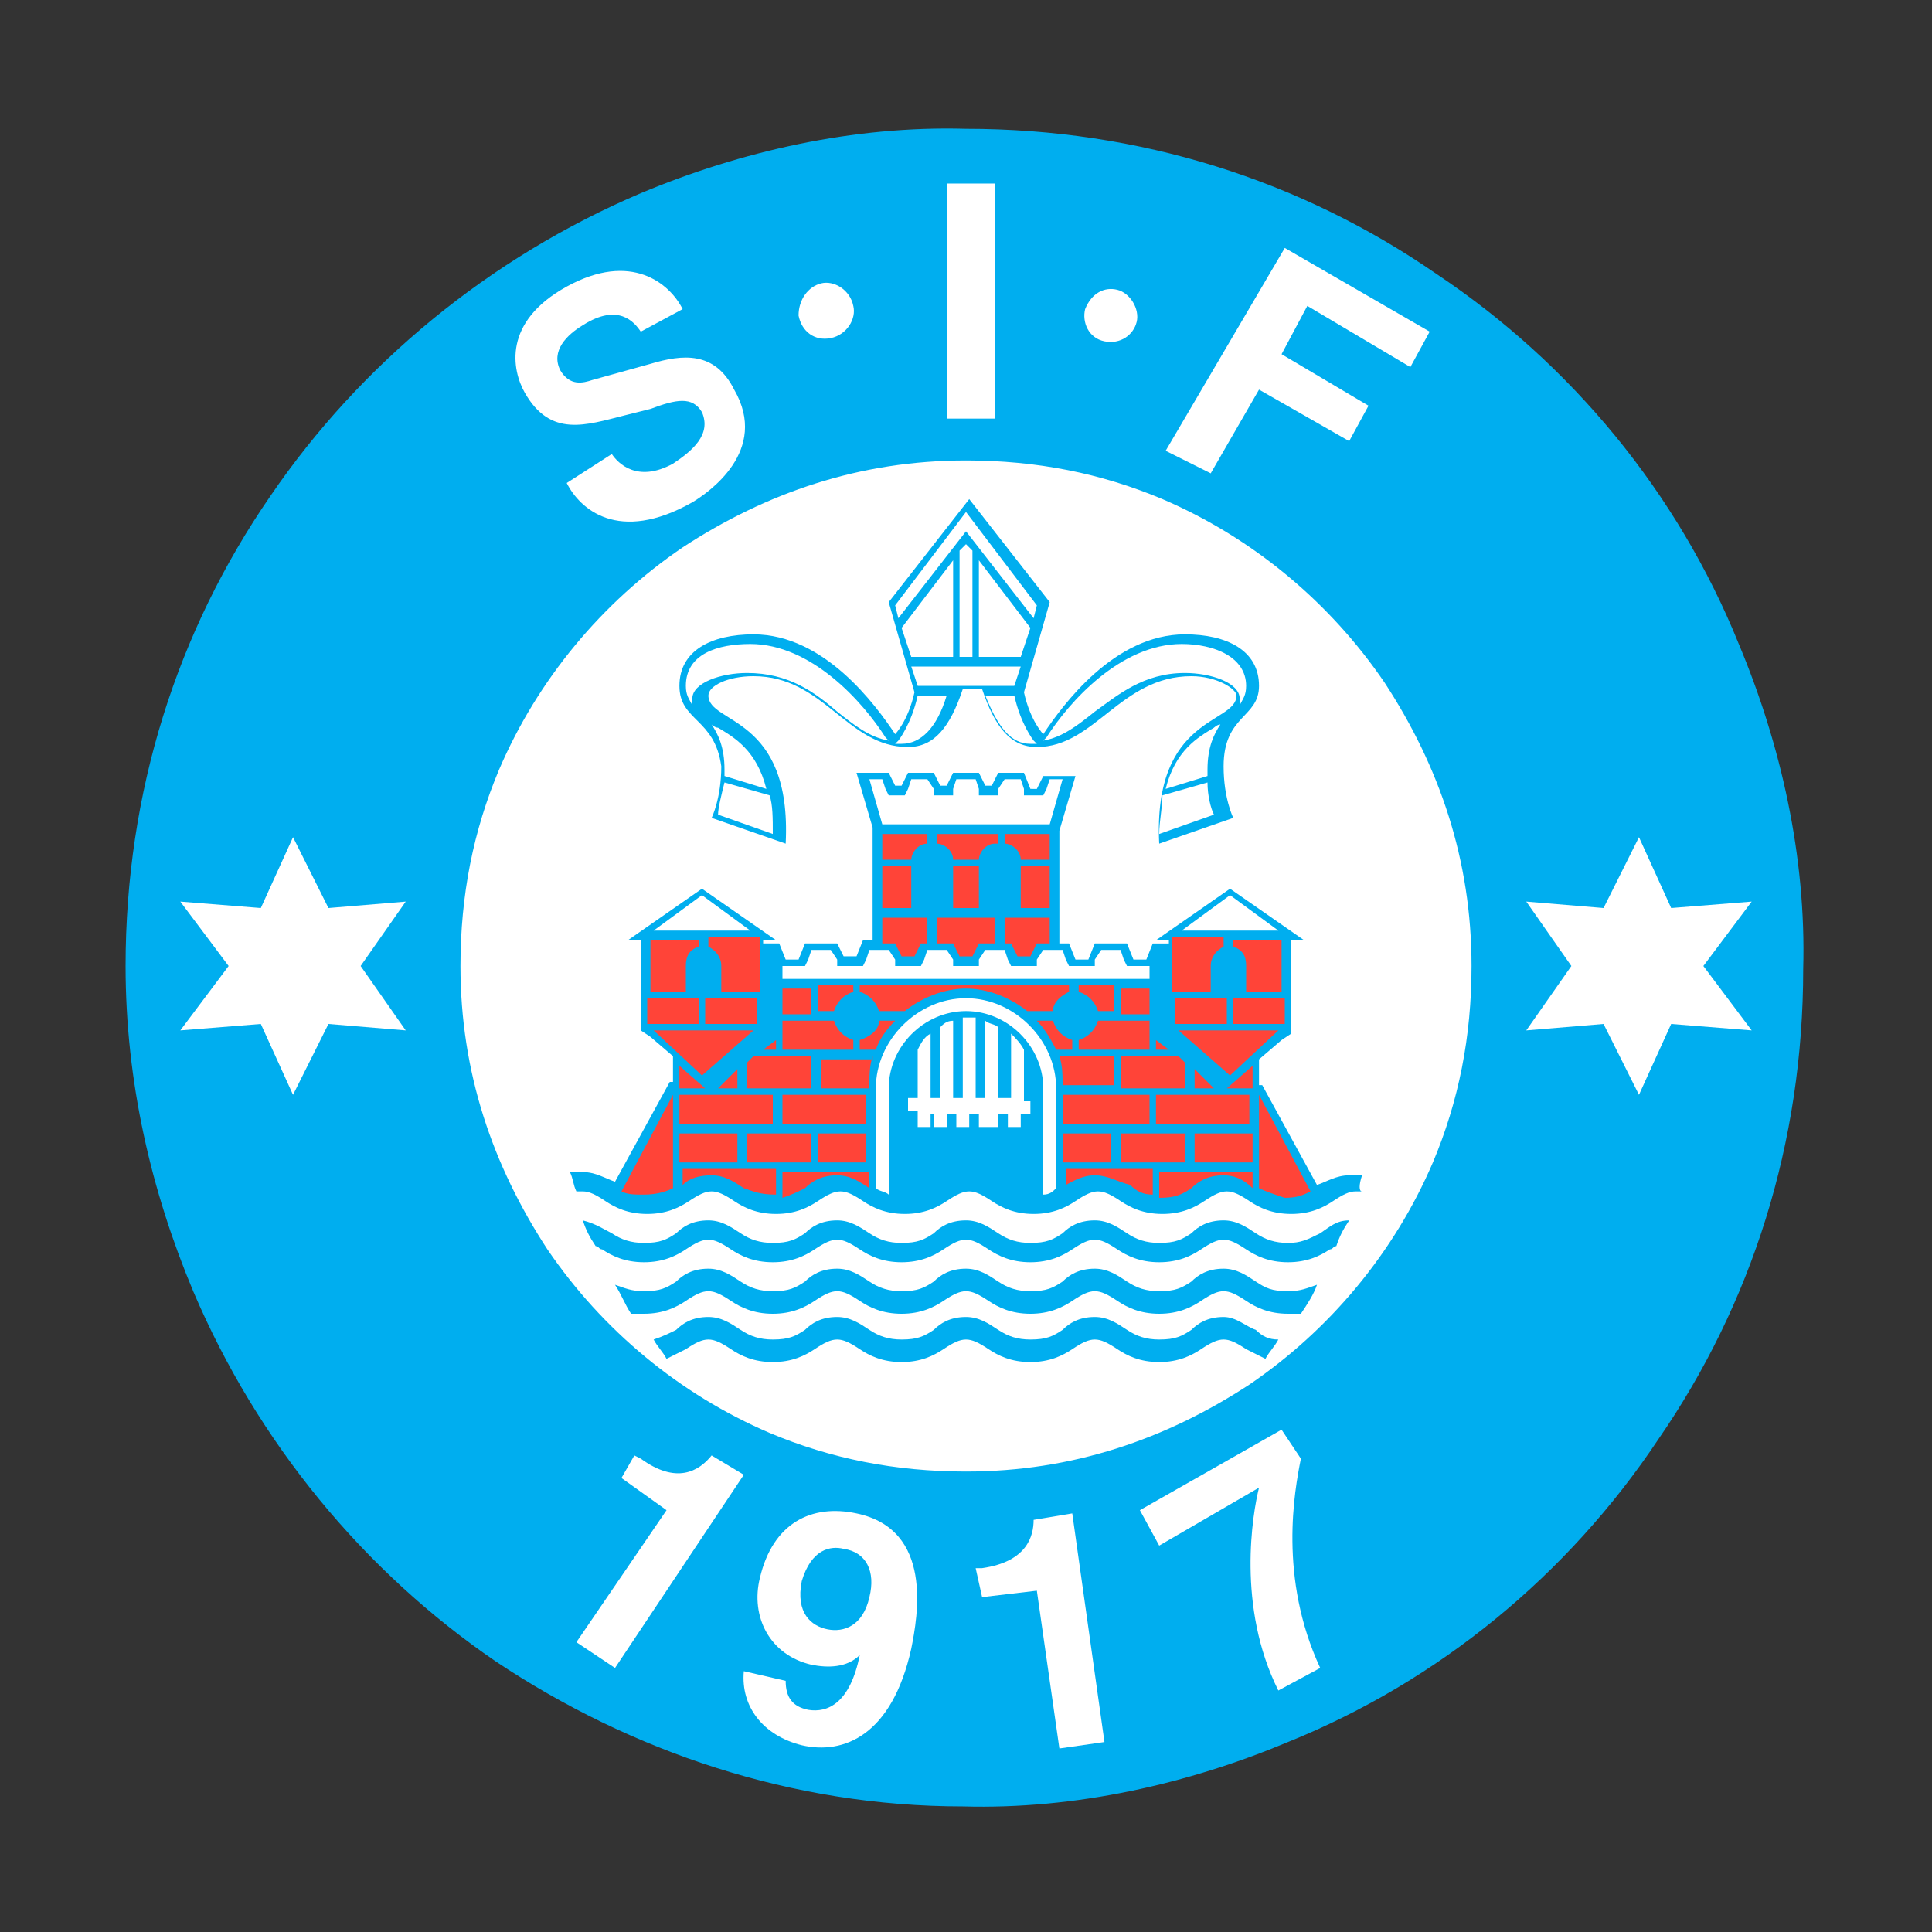 <?xml version="1.0" encoding="utf-8"?>
<!-- Generator: Adobe Illustrator 23.1.0, SVG Export Plug-In . SVG Version: 6.00 Build 0)  -->
<svg version="1.1" id="Layer_1" xmlns="http://www.w3.org/2000/svg" xmlns:xlink="http://www.w3.org/1999/xlink" x="0px" y="0px"
	 width="60px" height="60px" viewBox="0 0 60 60" style="enable-background:new 0 0 60 60;" xml:space="preserve">
<rect x="0" y="0" width="60" height="60" fill="#333333" stroke="none"/>
<style type="text/css">
	.st0{fill:#00AEEF;}
	.st1{fill:#FFFFFF;}
	.st2{fill:#FF4438;}
</style>
<g>
	<path class="st0" d="M15.4,51.6C11.3,48.8,8,44.8,6,40.1l0,0C4.7,37,3.9,33.6,3.9,30l0,0c0-5.4,1.6-10.4,4.5-14.6l0,0
		C11.2,11.3,15.2,8,19.9,6l0,0c3.1-1.3,6.6-2.1,10.1-2l0,0c5.4,0,10.4,1.6,14.6,4.5l0,0c4.2,2.8,7.5,6.8,9.4,11.5l0,0
		c1.3,3.1,2.1,6.6,2,10.1l0,0h0c0,5.4-1.6,10.4-4.5,14.6l0,0c-2.8,4.2-6.8,7.5-11.5,9.4l0,0c-3.1,1.3-6.6,2.1-10.1,2l0,0
		c0,0,0,0,0,0l0,0C24.6,56.1,19.6,54.4,15.4,51.6L15.4,51.6z"/>
	<path class="st1" d="M21.2,17c-2.5,1.7-4.5,4.1-5.7,6.9l0,0c-0.8,1.9-1.2,3.9-1.2,6.1l0,0c0,3.3,1,6.2,2.7,8.8l0,0
		c1.7,2.5,4.1,4.5,6.9,5.7l0,0c1.9,0.8,3.9,1.2,6.1,1.2l0,0c3.3,0,6.2-1,8.8-2.7l0,0c2.5-1.7,4.5-4.1,5.7-6.9l0,0
		c0.8-1.9,1.2-3.9,1.2-6.1l0,0h0c0-3.3-1-6.2-2.7-8.8l0,0c-1.7-2.5-4.1-4.5-6.9-5.7l0,0c-1.9-0.8-3.9-1.2-6.1-1.2l0,0
		C26.7,14.3,23.8,15.3,21.2,17L21.2,17z"/>
	<path class="st1" d="M19.7,45.2l0.2,0.1c1.1,0.8,1.8,0.4,2.2-0.1l1,0.6l-4,6l-1.2-0.8l2.8-4.1l-1.4-1L19.7,45.2L19.7,45.2z"/>
	<path class="st1" d="M24.4,52.2L24.4,52.2c0,0.5,0.2,0.8,0.7,0.9c0.6,0.1,1.3-0.2,1.6-1.7l0,0c-0.4,0.4-1,0.4-1.5,0.3
		c-1.3-0.3-1.9-1.5-1.6-2.7c0.4-1.7,1.6-2.3,3-2c2.4,0.5,1.9,3.2,1.7,4.2c-0.6,2.7-2.1,3.3-3.4,3c-1.2-0.3-1.9-1.2-1.8-2.3
		L24.4,52.2L24.4,52.2z M25.7,50.6c0.5,0.1,1.1-0.1,1.3-1c0.2-0.8-0.1-1.4-0.8-1.5c-0.4-0.1-1,0-1.3,1
		C24.7,50.1,25.2,50.5,25.7,50.6L25.7,50.6z"/>
	<path class="st1" d="M30.3,48.7l0.2,0c1.4-0.2,1.6-1,1.6-1.5l1.2-0.2l1,7.1l-1.4,0.2l-0.7-4.9l-1.7,0.2L30.3,48.7L30.3,48.7z"/>
	<path class="st1" d="M40.4,45.3c-0.2,1-0.7,3.7,0.6,6.5l-1.3,0.7c-1.3-2.6-0.8-5.5-0.6-6.3L36,48l-0.6-1.1l4.4-2.5L40.4,45.3
		L40.4,45.3z"/>
	<polygon class="st1" points="50.9,26 51.9,28.2 54.4,28 52.9,30 54.4,32 51.9,31.8 50.9,34 49.8,31.8 47.4,32 48.8,30 47.4,28 
		49.8,28.2 50.9,26 	"/>
	<polygon class="st1" points="9.1,26 8.1,28.2 5.6,28 7.1,30 5.6,32 8.1,31.8 9.1,34 10.2,31.8 12.6,32 11.2,30 12.6,28 10.2,28.2 
		9.1,26 	"/>
	<path class="st1" d="M19,14.1c0.2,0.3,0.8,0.9,1.9,0.3c0.6-0.4,1.2-0.9,0.9-1.6c-0.3-0.5-0.8-0.4-1.6-0.1l-0.8,0.2
		c-1.2,0.3-2.3,0.7-3.1-0.7c-0.4-0.7-0.7-2.2,1.3-3.3c2-1.1,3.2-0.1,3.6,0.7l-1.3,0.7c-0.2-0.3-0.7-0.9-1.8-0.2
		c-0.5,0.3-1,0.8-0.7,1.4c0.3,0.5,0.7,0.4,1,0.3l1.8-0.5c1-0.3,2-0.4,2.6,0.8c1.1,1.9-0.8,3.2-1.3,3.5c-2.3,1.3-3.5,0.2-3.9-0.6
		L19,14.1L19,14.1z"/>
	<path class="st1" d="M25.5,8.8c0.4-0.1,0.9,0.2,1,0.7c0.1,0.4-0.2,0.9-0.7,1c-0.5,0.1-0.9-0.2-1-0.7C24.8,9.3,25.1,8.9,25.5,8.8
		L25.5,8.8z"/>
	<path class="st1" d="M34.7,9c0.4,0.1,0.7,0.6,0.6,1c-0.1,0.4-0.5,0.7-1,0.6c-0.5-0.1-0.7-0.6-0.6-1C33.9,9.1,34.3,8.9,34.7,9
		L34.7,9z"/>
	<polygon class="st1" points="37.6,14.7 36.2,14 39.9,7.7 44.4,10.3 43.8,11.4 40.6,9.5 39.8,11 42.5,12.6 41.9,13.7 39.1,12.1 
		37.6,14.7 	"/>
	<polygon class="st1" points="29.4,5.7 30.9,5.7 30.9,13 29.4,13 29.4,5.7 	"/>
	<path class="st0" d="M21.1,21.3c0-1.1,1-1.6,2.3-1.6c2.2,0,3.8,2.2,4.4,3.1c0,0,0.4-0.4,0.6-1.3l-0.8-2.8l2.5-3.2l2.5,3.2l-0.8,2.8
		c0.2,0.9,0.6,1.3,0.6,1.3c0.6-0.9,2.2-3.1,4.4-3.1c1.3,0,2.3,0.5,2.3,1.6c0,1-1.1,0.9-1.1,2.5c0,1,0.3,1.6,0.3,1.6l-2.3,0.8
		c-0.2-4,2.4-3.7,2.4-4.6c0-0.2-0.6-0.6-1.4-0.6c-2.2,0-3,2.2-4.8,2.2c-0.8,0-1.3-0.6-1.7-1.8h-0.6c-0.4,1.2-0.9,1.8-1.7,1.8
		c-1.9,0-2.6-2.2-4.8-2.2c-0.8,0-1.4,0.3-1.4,0.6c0,0.9,2.6,0.6,2.4,4.6l-2.3-0.8c0,0,0.3-0.6,0.3-1.6
		C22.2,22.3,21.1,22.4,21.1,21.3z"/>
	<path class="st1" d="M26,22.1c-0.7-0.6-1.5-1.2-2.8-1.2c-0.8,0-1.7,0.3-1.7,0.8c0,0.1,0,0.1,0,0.2c-0.1-0.2-0.2-0.3-0.2-0.6
		c0-1,1-1.3,2-1.3c1.9,0,3.5,1.8,4.2,2.9l0.1,0.1C27,22.9,26.5,22.5,26,22.1z"/>
	<path class="st1" d="M28,23.1c-0.1,0-0.1,0-0.2,0l0.1-0.1c0,0,0.4-0.5,0.6-1.4h0.9C29.1,22.6,28.6,23.1,28,23.1z"/>
	<path class="st1" d="M32,23.1c-0.6,0-1-0.5-1.4-1.5h0.9c0.2,0.9,0.6,1.4,0.6,1.4l0.1,0.1C32.1,23.1,32,23.1,32,23.1z"/>
	<path class="st1" d="M36.8,20.9c-1.3,0-2.1,0.7-2.8,1.2c-0.5,0.4-1,0.8-1.6,0.9l0.1-0.1c0.7-1.1,2.3-2.9,4.2-2.9c1,0,2,0.4,2,1.3
		c0,0.3-0.1,0.4-0.2,0.6c0-0.1,0-0.1,0-0.2C38.5,21.2,37.6,20.9,36.8,20.9z"/>
	<polygon class="st1" points="30,15.9 32.2,18.8 32.1,19.2 30,16.5 27.9,19.2 27.8,18.8 	"/>
	<polygon class="st1" points="28,19.5 29.6,17.4 29.6,20.4 28.3,20.4 	"/>
	<polygon class="st1" points="29.8,17.1 30,16.9 30.2,17.1 30.2,20.4 29.8,20.4 	"/>
	<polygon class="st1" points="30.4,17.4 32,19.5 31.7,20.4 30.4,20.4 	"/>
	<polygon class="st1" points="31.5,21.3 28.5,21.3 28.3,20.7 31.7,20.7 	"/>
	<path class="st1" d="M22.3,22.6c-0.1,0-0.2-0.1-0.2-0.1c0.2,0.3,0.4,0.7,0.4,1.4c0,0.1,0,0.1,0,0.2l1.3,0.4
		C23.5,23.3,22.8,22.9,22.3,22.6z"/>
	<path class="st1" d="M22.3,25.3l1.7,0.6c0-0.5,0-0.9-0.1-1.2l-1.4-0.4C22.4,24.7,22.3,25.1,22.3,25.3z"/>
	<path class="st1" d="M36,25.9l1.7-0.6c-0.1-0.2-0.2-0.6-0.2-1l-1.4,0.4C36.1,25.1,36,25.5,36,25.9z"/>
	<path class="st1" d="M37.5,23.9c0-0.7,0.2-1.1,0.4-1.4c-0.1,0-0.2,0.1-0.2,0.1c-0.5,0.3-1.2,0.7-1.5,1.9l1.3-0.4
		C37.5,24,37.5,23.9,37.5,23.9z"/>
	<path class="st0" d="M42.3,36.5c-0.1,0-0.2,0-0.4,0c-0.4,0-0.7,0.2-1,0.3l-1.7-3.1h-0.1v-0.8l0.7-0.6l0.3-0.2v-2.9h0.4l-2.3-1.6
		l-2.3,1.6h0.4v0.1h-0.5l-0.2,0.5h-0.4L35,29.3h-1l-0.2,0.5h-0.4l-0.2-0.5h-0.3v-3.5l0.5-1.7h-1l-0.2,0.4H32L31.8,24H31l-0.2,0.4
		h-0.2L30.4,24h-0.8l-0.2,0.4h-0.2L29,24h-0.8L28,24.4h-0.2L27.6,24h-1l0.5,1.7v3.5h-0.3l-0.2,0.5h-0.4L26,29.3h-1l-0.2,0.5h-0.4
		l-0.2-0.5h-0.5v-0.1h0.4l-2.3-1.6l-2.3,1.6h0.4V32l0.3,0.2l0.7,0.6v0.8h-0.1l-1.7,3.1c-0.3-0.1-0.6-0.3-1-0.3c-0.1,0-0.3,0-0.4,0
		c0.1,0.2,0.1,0.4,0.2,0.6c0,0,0.1,0,0.2,0c0.2,0,0.4,0.1,0.7,0.3c0.3,0.2,0.7,0.4,1.3,0.4c0.6,0,1-0.2,1.3-0.4
		c0.3-0.2,0.5-0.3,0.7-0.3c0.2,0,0.4,0.1,0.7,0.3c0.3,0.2,0.7,0.4,1.3,0.4c0.6,0,1-0.2,1.3-0.4c0.3-0.2,0.5-0.3,0.7-0.3
		c0.2,0,0.4,0.1,0.7,0.3c0.3,0.2,0.7,0.4,1.3,0.4c0.6,0,1-0.2,1.3-0.4c0.3-0.2,0.5-0.3,0.7-0.3c0.2,0,0.4,0.1,0.7,0.3
		c0.3,0.2,0.7,0.4,1.3,0.4c0.6,0,1-0.2,1.3-0.4c0.3-0.2,0.5-0.3,0.7-0.3c0.2,0,0.4,0.1,0.7,0.3c0.3,0.2,0.7,0.4,1.3,0.4
		c0.6,0,1-0.2,1.3-0.4c0.3-0.2,0.5-0.3,0.7-0.3c0.2,0,0.4,0.1,0.7,0.3c0.3,0.2,0.7,0.4,1.3,0.4c0.6,0,1-0.2,1.3-0.4
		c0.3-0.2,0.5-0.3,0.7-0.3c0.1,0,0.1,0,0.2,0C42.2,37,42.2,36.8,42.3,36.5C42.3,36.6,42.3,36.6,42.3,36.5z"/>
	<path class="st0" d="M40,38.6c-0.4,0-0.7-0.1-1-0.3c-0.3-0.2-0.6-0.4-1-0.4c-0.5,0-0.8,0.2-1,0.4c-0.3,0.2-0.5,0.3-1,0.3
		c-0.4,0-0.7-0.1-1-0.3c-0.3-0.2-0.6-0.4-1-0.4c-0.5,0-0.8,0.2-1,0.4c-0.3,0.2-0.5,0.3-1,0.3c-0.4,0-0.7-0.1-1-0.3
		c-0.3-0.2-0.6-0.4-1-0.4c-0.5,0-0.8,0.2-1,0.4c-0.3,0.2-0.5,0.3-1,0.3c-0.4,0-0.7-0.1-1-0.3c-0.3-0.2-0.6-0.4-1-0.4
		c-0.5,0-0.8,0.2-1,0.4c-0.3,0.2-0.5,0.3-1,0.3c-0.4,0-0.7-0.1-1-0.3c-0.3-0.2-0.6-0.4-1-0.4c-0.5,0-0.8,0.2-1,0.4
		c-0.3,0.2-0.5,0.3-1,0.3c-0.4,0-0.7-0.1-1-0.3c-0.2-0.1-0.5-0.3-0.9-0.4c0.1,0.3,0.2,0.5,0.4,0.8c0.1,0,0.1,0.1,0.2,0.1
		c0.3,0.2,0.7,0.4,1.3,0.4c0.6,0,1-0.2,1.3-0.4c0.3-0.2,0.5-0.3,0.7-0.3c0.2,0,0.4,0.1,0.7,0.3c0.3,0.2,0.7,0.4,1.3,0.4
		c0.6,0,1-0.2,1.3-0.4c0.3-0.2,0.5-0.3,0.7-0.3c0.2,0,0.4,0.1,0.7,0.3c0.3,0.2,0.7,0.4,1.3,0.4c0.6,0,1-0.2,1.3-0.4
		c0.3-0.2,0.5-0.3,0.7-0.3c0.2,0,0.4,0.1,0.7,0.3c0.3,0.2,0.7,0.4,1.3,0.4c0.6,0,1-0.2,1.3-0.4c0.3-0.2,0.5-0.3,0.7-0.3
		c0.2,0,0.4,0.1,0.7,0.3c0.3,0.2,0.7,0.4,1.3,0.4c0.6,0,1-0.2,1.3-0.4c0.3-0.2,0.5-0.3,0.7-0.3c0.2,0,0.4,0.1,0.7,0.3
		c0.3,0.2,0.7,0.4,1.3,0.4c0,0,0,0,0,0c0.6,0,1-0.2,1.3-0.4c0.1,0,0.1-0.1,0.2-0.1c0.1-0.3,0.2-0.5,0.4-0.8c-0.4,0-0.6,0.2-0.9,0.4
		C40.6,38.5,40.4,38.6,40,38.6z"/>
	<path class="st0" d="M38,40.9c-0.5,0-0.8,0.2-1,0.4c-0.3,0.2-0.5,0.3-1,0.3c-0.4,0-0.7-0.1-1-0.3c-0.3-0.2-0.6-0.4-1-0.4
		c-0.5,0-0.8,0.2-1,0.4c-0.3,0.2-0.5,0.3-1,0.3c-0.4,0-0.7-0.1-1-0.3c-0.3-0.2-0.6-0.4-1-0.4c-0.5,0-0.8,0.2-1,0.4
		c-0.3,0.2-0.5,0.3-1,0.3c-0.4,0-0.7-0.1-1-0.3c-0.3-0.2-0.6-0.4-1-0.4c-0.5,0-0.8,0.2-1,0.4c-0.3,0.2-0.5,0.3-1,0.3
		c-0.4,0-0.7-0.1-1-0.3c-0.3-0.2-0.6-0.4-1-0.4c-0.5,0-0.8,0.2-1,0.4c-0.2,0.1-0.4,0.2-0.7,0.3c0.1,0.2,0.3,0.4,0.4,0.6
		c0.2-0.1,0.4-0.2,0.6-0.3c0.3-0.2,0.5-0.3,0.7-0.3c0.2,0,0.4,0.1,0.7,0.3c0.3,0.2,0.7,0.4,1.3,0.4c0.6,0,1-0.2,1.3-0.4
		c0.3-0.2,0.5-0.3,0.7-0.3c0.2,0,0.4,0.1,0.7,0.3c0.3,0.2,0.7,0.4,1.3,0.4c0.6,0,1-0.2,1.3-0.4c0.3-0.2,0.5-0.3,0.7-0.3
		c0.2,0,0.4,0.1,0.7,0.3c0.3,0.2,0.7,0.4,1.3,0.4c0.6,0,1-0.2,1.3-0.4c0.3-0.2,0.5-0.3,0.7-0.3c0.2,0,0.4,0.1,0.7,0.3
		c0.3,0.2,0.7,0.4,1.3,0.4c0.6,0,1-0.2,1.3-0.4c0.3-0.2,0.5-0.3,0.7-0.3c0.2,0,0.4,0.1,0.7,0.3c0.2,0.1,0.4,0.2,0.6,0.3
		c0.1-0.2,0.3-0.4,0.4-0.6c-0.3,0-0.5-0.1-0.7-0.3C38.7,41.2,38.4,40.9,38,40.9z"/>
	<path class="st0" d="M39,39.8c-0.3-0.2-0.6-0.4-1-0.4c-0.5,0-0.8,0.2-1,0.4c-0.3,0.2-0.5,0.3-1,0.3c-0.4,0-0.7-0.1-1-0.3
		c-0.3-0.2-0.6-0.4-1-0.4c-0.5,0-0.8,0.2-1,0.4c-0.3,0.2-0.5,0.3-1,0.3c-0.4,0-0.7-0.1-1-0.3c-0.3-0.2-0.6-0.4-1-0.4
		c-0.5,0-0.8,0.2-1,0.4c-0.3,0.2-0.5,0.3-1,0.3c-0.4,0-0.7-0.1-1-0.3c-0.3-0.2-0.6-0.4-1-0.4c-0.5,0-0.8,0.2-1,0.4
		c-0.3,0.2-0.5,0.3-1,0.3c-0.4,0-0.7-0.1-1-0.3c-0.3-0.2-0.6-0.4-1-0.4c-0.5,0-0.8,0.2-1,0.4c-0.3,0.2-0.5,0.3-1,0.3
		c-0.4,0-0.6-0.1-0.9-0.2c0.2,0.3,0.3,0.6,0.5,0.9c0.1,0,0.2,0,0.4,0c0.6,0,1-0.2,1.3-0.4c0.3-0.2,0.5-0.3,0.7-0.3
		c0.2,0,0.4,0.1,0.7,0.3c0.3,0.2,0.7,0.4,1.3,0.4c0.6,0,1-0.2,1.3-0.4c0.3-0.2,0.5-0.3,0.7-0.3c0.2,0,0.4,0.1,0.7,0.3
		c0.3,0.2,0.7,0.4,1.3,0.4c0.6,0,1-0.2,1.3-0.4c0.3-0.2,0.5-0.3,0.7-0.3c0.2,0,0.4,0.1,0.7,0.3c0.3,0.2,0.7,0.4,1.3,0.4
		c0.6,0,1-0.2,1.3-0.4c0.3-0.2,0.5-0.3,0.7-0.3c0.2,0,0.4,0.1,0.7,0.3c0.3,0.2,0.7,0.4,1.3,0.4c0.6,0,1-0.2,1.3-0.4
		c0.3-0.2,0.5-0.3,0.7-0.3c0.2,0,0.4,0.1,0.7,0.3c0.3,0.2,0.7,0.4,1.3,0.4c0,0,0,0,0,0c0.1,0,0.2,0,0.4,0c0.2-0.3,0.4-0.6,0.5-0.9
		c-0.3,0.1-0.5,0.2-0.9,0.2C39.5,40.1,39.3,40,39,39.8z"/>
	<polygon class="st1" points="27.4,24.2 27.5,24.5 27.6,24.7 27.8,24.7 28,24.7 28.1,24.7 28.2,24.5 28.3,24.2 28.8,24.2 29,24.5 
		29,24.7 29.2,24.7 29.4,24.7 29.6,24.7 29.6,24.5 29.7,24.2 30.3,24.2 30.4,24.5 30.4,24.7 30.6,24.7 30.8,24.7 31,24.7 31,24.5 
		31.2,24.2 31.7,24.2 31.8,24.5 31.8,24.7 32,24.7 32.2,24.7 32.4,24.7 32.5,24.5 32.6,24.2 33,24.2 32.6,25.6 27.4,25.6 27,24.2 	
		"/>
	<path class="st2" d="M32.6,26.7h-0.9c0-0.3-0.3-0.5-0.5-0.5v-0.3h1.4V26.7z"/>
	<rect x="29.6" y="26.9" class="st2" width="0.8" height="1.3"/>
	<path class="st2" d="M30.9,26.2c-0.3,0-0.5,0.3-0.5,0.5h-0.8c0-0.3-0.3-0.5-0.5-0.5v-0.3h1.9V26.2z"/>
	<rect x="27.4" y="26.9" class="st2" width="0.9" height="1.3"/>
	<rect x="31.7" y="26.9" class="st2" width="0.9" height="1.3"/>
	<path class="st2" d="M28.8,25.9v0.3c-0.3,0-0.5,0.3-0.5,0.5h-0.9v-0.8H28.8z"/>
	<polygon class="st2" points="29.8,29.7 30.2,29.7 30.4,29.3 30.9,29.3 30.9,28.5 29.1,28.5 29.1,29.3 29.6,29.3 	"/>
	<polygon class="st2" points="28,29.7 28.4,29.7 28.6,29.3 28.8,29.3 28.8,28.5 27.4,28.5 27.4,29.3 27.8,29.3 	"/>
	<polygon class="st2" points="31.6,29.7 32,29.7 32.2,29.3 32.6,29.3 32.6,28.5 31.2,28.5 31.2,29.3 31.4,29.3 	"/>
	<polygon class="st1" points="21.8,27.8 23.3,28.9 20.3,28.9 	"/>
	<path class="st2" d="M21.7,29.1v0.3c-0.3,0.1-0.4,0.3-0.4,0.6v0.8h-1.1v-1.6H21.7z"/>
	<rect x="21.9" y="31" class="st2" width="1.6" height="0.8"/>
	<rect x="20.1" y="31" class="st2" width="1.6" height="0.8"/>
	<polygon class="st2" points="20.3,32 23.4,32 21.8,33.4 	"/>
	<path class="st2" d="M23.5,30.8h-1.1V30c0-0.3-0.2-0.5-0.4-0.6v-0.3h1.6V30.8z"/>
	<polygon class="st1" points="38.2,27.8 36.7,28.9 39.7,28.9 	"/>
	<path class="st2" d="M38.3,29.1v0.3c0.3,0.1,0.4,0.3,0.4,0.6v0.8h1.1v-1.6H38.3z"/>
	<rect x="36.5" y="31" class="st2" width="1.6" height="0.8"/>
	<rect x="38.3" y="31" class="st2" width="1.6" height="0.8"/>
	<polygon class="st2" points="39.7,32 36.6,32 38.2,33.4 	"/>
	<path class="st2" d="M36.5,30.8h1.1V30c0-0.3,0.2-0.5,0.4-0.6v-0.3h-1.6V30.8z"/>
	<path class="st1" d="M27.6,33.8c0-1.3,1.1-2.4,2.4-2.4c1.3,0,2.4,1.1,2.4,2.4v3.3c0.2,0,0.3-0.1,0.4-0.2v-3.1
		c0-1.5-1.3-2.8-2.8-2.8c-1.5,0-2.8,1.3-2.8,2.8v3.1c0.1,0.1,0.3,0.1,0.4,0.2V33.8z"/>
	<polygon class="st2" points="24.3,34.9 24.3,34 24.4,34 26.9,34 26.9,34.9 	"/>
	<rect x="23.2" y="35.2" class="st2" width="2" height="0.9"/>
	<path class="st2" d="M27.1,32.8C27,33.1,27,33.4,27,33.8h-1.5v-0.9H27.1z"/>
	<path class="st2" d="M26.5,30.8c-0.3,0.1-0.5,0.3-0.6,0.6h-0.5v-0.8h1.1V30.8z"/>
	<path class="st2" d="M32.2,31.7h0.5c0.1,0.3,0.3,0.5,0.6,0.6v0.3h-0.5C32.6,32.2,32.4,31.9,32.2,31.7z"/>
	<path class="st2" d="M32.7,31.4h-0.8c-0.5-0.4-1.2-0.7-1.9-0.7c-0.7,0-1.4,0.3-1.9,0.7h-0.8c-0.1-0.3-0.3-0.5-0.6-0.6v-0.2h6.5v0.2
		C33,30.9,32.7,31.1,32.7,31.4z"/>
	<path class="st2" d="M27.3,31.7h0.5c-0.3,0.3-0.5,0.6-0.6,0.9h-0.5v-0.3C27,32.2,27.3,32,27.3,31.7z"/>
	<rect x="25.4" y="35.2" class="st2" width="1.5" height="0.9"/>
	<path class="st2" d="M32.9,32.8h1.7v0.9H33C33,33.4,33,33.1,32.9,32.8z"/>
	<path class="st2" d="M34.1,31.7h1.6v0.9h-2.2v-0.3C33.8,32.2,34,32,34.1,31.7z"/>
	<path class="st2" d="M33.5,30.8v-0.2h1.1v0.8h-0.5C34,31.1,33.8,30.9,33.5,30.8z"/>
	<rect x="34.8" y="30.7" class="st2" width="0.9" height="0.8"/>
	<rect x="33" y="35.2" class="st2" width="1.5" height="0.9"/>
	<polygon class="st2" points="33,34.9 33,34 35.6,34 35.7,34 35.7,34.9 	"/>
	<rect x="34.8" y="35.2" class="st2" width="2" height="0.9"/>
	<rect x="35.9" y="34" class="st2" width="2.9" height="0.9"/>
	<rect x="37.1" y="35.2" class="st2" width="1.8" height="0.9"/>
	<polygon class="st2" points="38.9,33.1 38.9,33.8 38.1,33.8 	"/>
	<polygon class="st2" points="37.1,33.2 37.7,33.8 37.1,33.8 	"/>
	<polygon class="st2" points="35.9,32.3 36.3,32.6 35.9,32.6 	"/>
	<polygon class="st2" points="36.6,32.8 36.8,33 36.8,33.8 35.6,33.8 34.8,33.8 34.8,32.8 	"/>
	<polygon class="st1" points="24.3,30 24.4,30 24.8,30 25,30 25.1,29.8 25.2,29.5 25.8,29.5 26,29.8 26,30 26.2,30 26.6,30 26.8,30 
		26.9,29.8 27,29.5 27.6,29.5 27.8,29.8 27.8,30 28,30 28.4,30 28.6,30 28.7,29.8 28.8,29.5 29.4,29.5 29.6,29.8 29.6,30 29.8,30 
		30.2,30 30.4,30 30.4,29.8 30.6,29.5 31.2,29.5 31.3,29.8 31.4,30 31.6,30 32,30 32.2,30 32.2,29.8 32.4,29.5 33,29.5 33.1,29.8 
		33.2,30 33.4,30 33.8,30 34,30 34,29.8 34.2,29.5 34.8,29.5 34.9,29.8 35,30 35.2,30 35.6,30 35.7,30 35.7,30.4 24.3,30.4 	"/>
	<rect x="24.3" y="30.7" class="st2" width="0.9" height="0.8"/>
	<path class="st2" d="M24.3,31.7h1.6c0.1,0.3,0.3,0.5,0.6,0.6v0.3h-2.2V31.7z"/>
	<polygon class="st2" points="24.1,32.3 24.1,32.6 23.7,32.6 	"/>
	<polygon class="st2" points="23.2,33 23.4,32.8 25.2,32.8 25.2,33.8 24.4,33.8 23.2,33.8 	"/>
	<polygon class="st2" points="22.9,33.2 22.9,33.8 22.3,33.8 	"/>
	<polygon class="st2" points="21.1,33.1 21.9,33.8 21.1,33.8 	"/>
	<rect x="21.1" y="34" class="st2" width="2.9" height="0.9"/>
	<rect x="21.1" y="35.2" class="st2" width="1.8" height="0.9"/>
	<path class="st2" d="M19.3,37l1.6-3v2.9c-0.2,0.1-0.5,0.2-0.9,0.2C19.7,37.1,19.5,37.1,19.3,37z"/>
	<path class="st2" d="M23.1,36.9c-0.3-0.2-0.6-0.4-1-0.4c-0.4,0-0.7,0.1-0.9,0.3v-0.5h2.9v0.8c0,0,0,0,0,0
		C23.6,37.1,23.4,37,23.1,36.9z"/>
	<path class="st2" d="M26,36.5c-0.5,0-0.8,0.2-1,0.4c-0.2,0.1-0.4,0.2-0.7,0.3v-0.8h2.7v0.5C26.7,36.7,26.4,36.5,26,36.5z"/>
	<path class="st2" d="M34,36.5c-0.4,0-0.7,0.2-0.9,0.3v-0.5h2.7v0.8c-0.3,0-0.5-0.1-0.7-0.3C34.7,36.7,34.4,36.5,34,36.5z"/>
	<path class="st2" d="M38,36.5c-0.5,0-0.8,0.2-1,0.4c-0.3,0.2-0.5,0.3-1,0.3c0,0,0,0,0,0v-0.8h2.9v0.5C38.6,36.6,38.3,36.5,38,36.5z
		"/>
	<path class="st2" d="M39.1,36.9V34l1.6,3c-0.2,0.1-0.4,0.2-0.8,0.2C39.6,37.1,39.3,37,39.1,36.9z"/>
	<path class="st1" d="M31.8,34.1v-1.5c-0.1-0.2-0.3-0.4-0.4-0.5v2H31v-2.2c-0.1-0.1-0.3-0.1-0.4-0.2v2.4h-0.3v-2.5
		c-0.1,0-0.1,0-0.2,0s-0.2,0-0.2,0v2.5h-0.3v-2.4c-0.2,0-0.3,0.1-0.4,0.2v2.2h-0.3v-2c-0.2,0.1-0.3,0.3-0.4,0.5v1.5h-0.3v0.4h0.3V35
		h0.4v-0.4H29V35h0.4v-0.4h0.3V35h0.4v-0.4h0.3V35H31v-0.4h0.3V35h0.4v-0.4h0.3v-0.4H31.8z"/>
</g>
</svg>
